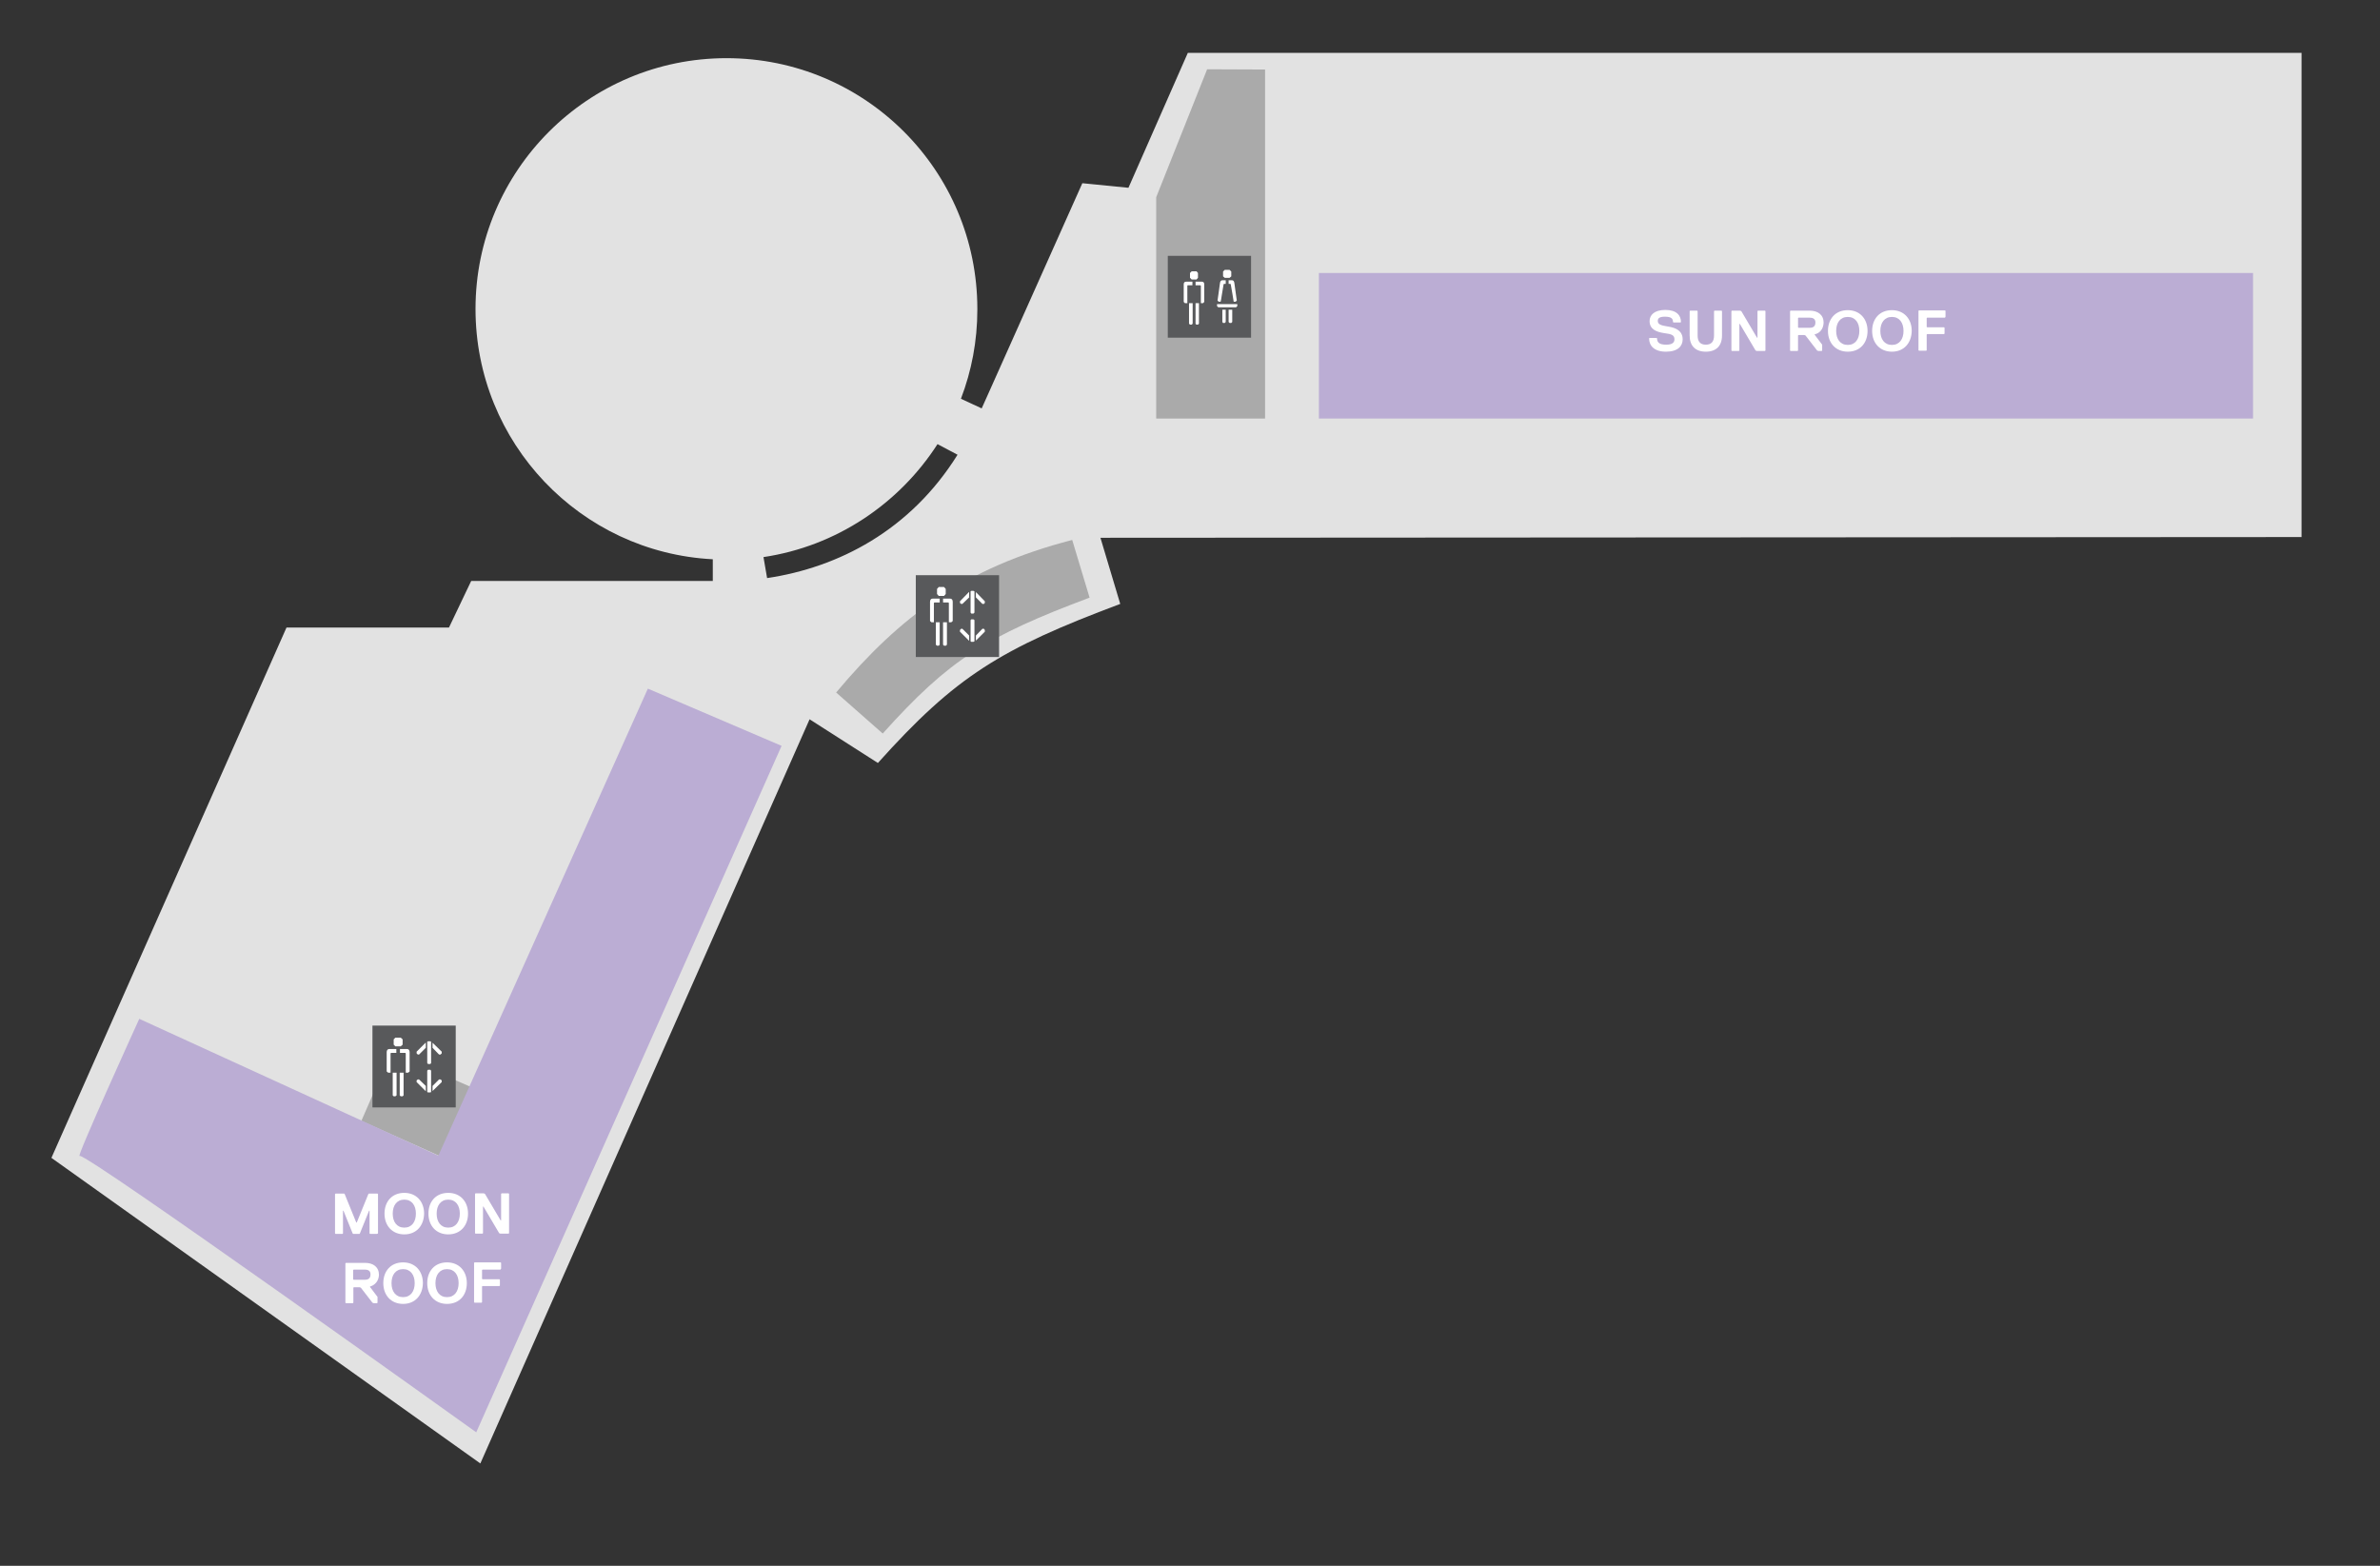 <?xml version="1.0" encoding="utf-8"?>
<!-- Generator: Adobe Illustrator 19.2.1, SVG Export Plug-In . SVG Version: 6.00 Build 0)  -->
<svg version="1.1" id="FLAT" xmlns="http://www.w3.org/2000/svg" xmlns:xlink="http://www.w3.org/1999/xlink" x="0px" y="0px"
	 viewBox="0 0 986 648.7" style="enable-background:new 0 0 986 648.7;" xml:space="preserve">
<rect x="0" y="0" width="986" height="648.7" fill="#333333" stroke="none"/>
<style type="text/css">
	.st0{fill:#E2E2E2;}
	.st1{fill:#AAAAAA;}
	.st2{fill:#FFCE33;}
	.st3{fill:none;stroke:#FFFFFF;stroke-width:1.806;stroke-miterlimit:10;}
	.st4{fill:none;stroke:#FFFFFF;stroke-width:1.876;stroke-miterlimit:10;}
	.st5{fill:none;stroke:#FFFFFF;stroke-width:0.611;stroke-miterlimit:10;}
	.st6{fill:none;stroke:#FFFFFF;stroke-width:1.806;stroke-linecap:round;stroke-linejoin:round;stroke-miterlimit:10;}
	.st7{fill:#FFFFFF;}
	.st8{fill:none;stroke:#FFCE33;stroke-width:2;stroke-miterlimit:10;}
	.st9{fill:#58595B;}
	.st10{fill:#FFFFFF;stroke:#58595B;stroke-miterlimit:10;}
	.st11{fill:#FFFFFF;stroke:#AAAAAA;stroke-miterlimit:10;}
	.st12{fill:#58595B;stroke:#FFFFFF;stroke-miterlimit:10;}
	.st13{fill:#E2E2E2;stroke:#FFFFFF;stroke-miterlimit:10;}
	.st14{fill:#6CBF5A;}
	.st15{fill:#E2F7F6;}
	.st16{fill:#F57F32;}
	.st17{fill:#00B7EC;}
	.st18{fill:#BBADD4;}
	.st19{fill:#EF4123;}
	.st20{fill:#898989;}
	.st21{fill:#FFFFFF;stroke:#AAAAAA;stroke-width:2;stroke-miterlimit:10;}
</style>
<g id="BACKGROUNDS">
</g>
<g id="LEVEL6">
</g>
<g id="LEVEL_5">
</g>
<g id="LEVEL_4">
</g>
<g id="LEVEL_3">
</g>
<g id="LEVEL_2">
</g>
<g id="LEVEL_1_1_">
</g>
<g id="ICONS">
</g>
<g id="TEXT">
	<g>
		<path class="st0" d="M953.1,21.9h-42.3H697.5h-65.2H492.1l-24.6,55.9l-19.1-1.9l-37.8,84.6c-1.5,3.3-2.8,6.3-3.9,8.7l-8.6-4
			c4.4-11.5,6.8-23.9,6.8-36.9c0,0,0,0,0-0.1c0-0.1,0-0.2,0-0.2c0-57.4-46.5-103.9-103.9-103.9C243.5,24.1,197,70.7,197,128
			c0,55.5,43.5,100.9,98.3,103.7v9H195.2l-9.2,19.3h-67.3l0,0l-0.1,0.2L21.3,479.7L199,606.3L335.4,298l28.3,18.1
			c32.3-36,50.8-47.3,100.4-65.9l-8.2-27.4l497.2-0.3h0.4V88.9v-67v0H953.1z M317.8,239.5l-1.5-8.7c30.2-4.5,56.2-22.1,72.1-46.8
			l8.3,4.4C377.1,219.8,347.3,235.1,317.8,239.5z"/>
		<polygon class="st1" points="500.1,28.7 479,81.7 479,173.4 524.1,173.4 524.1,28.8 		"/>
		<polygon class="st1" points="194.8,450.2 162.1,435.9 149.7,464.4 182.1,478.9 		"/>
		<path class="st1" d="M365.7,303.9c27.6-30.8,43.3-40.4,85.7-56.3l-7.2-23.9c-44.5,11.5-71.3,31.6-97.8,63.2L365.7,303.9z"/>
		<rect x="546.4" y="113.1" class="st18" width="387" height="60.3"/>
		<path class="st18" d="M268.4,285.3l-86.8,193.5L57.7,422.1c0,0-26.7,58.6-24.7,56.8c2-1.8,164.3,114.5,164.3,114.5l126.5-284.4
			L268.4,285.3z"/>
		<g>
			<rect x="379.4" y="238.3" class="st9" width="34.5" height="33.9"/>
			<g>
				<path class="st7" d="M386.7,257.8h-0.8l-0.6-0.5v-8c0-0.8,0.4-1.3,1.1-1.3h2.9v1.6h-2.1c-0.2,0-0.3,0.1-0.3,0.3v7.9H386.7z"/>
				<path class="st7" d="M393.3,257.8h0.8l0.6-0.5v-8c0-0.8-0.4-1.3-1.1-1.3h-2.9v1.6h2.1c0.2,0,0.3,0.1,0.3,0.3v7.9H393.3z"/>
				<polygon class="st7" points="389.3,257.8 389.3,267.1 388.9,267.5 388.2,267.5 387.7,267.1 387.7,257.8 				"/>
				<polygon class="st7" points="392.3,257.8 392.3,267.1 391.9,267.5 391.1,267.5 390.7,267.1 390.7,257.8 				"/>
				<polygon class="st7" points="390,246.9 391.1,246.9 391.8,246.1 391.8,245 391.8,244 391.1,243.2 390,243.2 390,243.2 
					388.9,243.2 388.2,244 388.2,245 388.2,246.1 388.9,246.9 390,246.9 				"/>
				<polygon class="st7" points="403.7,245 403.3,244.8 402.4,244.8 402.1,245 402.1,247 402.1,253.8 402.4,254.2 403.3,254.2 
					403.7,253.8 403.7,247 				"/>
				<polygon class="st7" points="404.3,245.3 404.3,245.3 404.3,247.5 407,250.2 407.6,250.2 408,249.8 408,249.1 				"/>
				<polygon class="st7" points="401.4,245.3 401.5,245.3 401.5,247.5 398.7,250.2 398.2,250.2 397.7,249.8 397.7,249.1 				"/>
				<polygon class="st7" points="403.7,265.7 403.3,265.9 402.4,265.9 402.1,265.7 402.1,263.7 402.1,256.9 402.4,256.6 
					403.3,256.6 403.7,256.9 403.7,263.7 				"/>
				<polygon class="st7" points="404.3,265.4 404.3,265.4 404.3,263.3 407,260.5 407.6,260.5 408,261 408,261.7 				"/>
				<polygon class="st7" points="401.4,265.4 401.5,265.4 401.5,263.3 398.7,260.5 398.2,260.5 397.7,261 397.7,261.7 				"/>
			</g>
		</g>
		<g>
			<rect x="154.3" y="424.9" class="st9" width="34.5" height="33.9"/>
			<g>
				<path class="st7" d="M161.6,444.4h-0.8l-0.6-0.5v-8c0-0.8,0.4-1.3,1.1-1.3h2.9v1.6h-2.1c-0.2,0-0.3,0.1-0.3,0.3v7.9H161.6z"/>
				<path class="st7" d="M168.3,444.4h0.8l0.6-0.5v-8c0-0.8-0.4-1.3-1.1-1.3h-2.9v1.6h2.1c0.2,0,0.3,0.1,0.3,0.3v7.9H168.3z"/>
				<polygon class="st7" points="164.3,444.4 164.3,453.8 163.8,454.2 163.1,454.2 162.7,453.8 162.7,444.4 				"/>
				<polygon class="st7" points="167.2,444.4 167.2,453.8 166.8,454.2 166,454.2 165.6,453.8 165.6,444.4 				"/>
				<polygon class="st7" points="164.9,433.5 166,433.5 166.8,432.8 166.8,431.7 166.8,430.6 166,429.9 164.9,429.9 164.9,429.9 
					163.8,429.9 163.1,430.6 163.1,431.7 163.1,432.8 163.8,433.5 164.9,433.5 				"/>
				<polygon class="st7" points="178.6,431.6 178.3,431.4 177.3,431.4 177,431.6 177,433.7 177,440.4 177.3,440.8 178.3,440.8 
					178.6,440.4 178.6,433.7 				"/>
				<polygon class="st7" points="179.2,432 179.2,432 179.2,434.1 181.9,436.9 182.5,436.9 183,436.4 183,435.7 				"/>
				<polygon class="st7" points="176.3,432 176.4,432 176.4,434.1 173.6,436.9 173.1,436.9 172.6,436.4 172.6,435.7 				"/>
				<polygon class="st7" points="178.6,452.4 178.3,452.6 177.3,452.6 177,452.4 177,450.3 177,443.6 177.3,443.2 178.3,443.2 
					178.6,443.6 178.6,450.3 				"/>
				<polygon class="st7" points="179.2,452 179.2,452.1 179.2,449.9 181.9,447.2 182.5,447.2 183,447.6 183,448.3 				"/>
				<polygon class="st7" points="176.3,452 176.4,452.1 176.4,449.9 173.6,447.2 173.1,447.2 172.6,447.6 172.6,448.3 				"/>
			</g>
		</g>
		<g>
			<rect x="483.8" y="106" class="st9" width="34.5" height="33.9"/>
			<g>
				<path class="st7" d="M491.6,125.6h-0.7l-0.5-0.5v-7.3c0-0.7,0.3-1.1,1-1.1h2.6v1.5h-1.9c-0.2,0-0.2,0.1-0.2,0.2v7.2H491.6z"/>
				<path class="st7" d="M497.7,125.6h0.7l0.5-0.5v-7.3c0-0.7-0.3-1.1-1-1.1h-2.6v1.5h1.9c0.2,0,0.3,0.1,0.3,0.2v7.2H497.7z"/>
				<polygon class="st7" points="494.1,125.6 494.1,134.1 493.7,134.5 493,134.5 492.6,134.1 492.6,125.6 				"/>
				<polygon class="st7" points="496.7,125.6 496.7,134.1 496.3,134.5 495.6,134.5 495.3,134.1 495.3,125.6 				"/>
				<polygon class="st7" points="494.7,115.8 495.7,115.8 496.3,115.1 496.3,114.1 496.3,113.1 495.7,112.4 494.7,112.4 
					494.7,112.4 493.7,112.4 493,113.1 493,114.1 493,115.1 493.7,115.8 494.7,115.8 				"/>
				<polygon class="st7" points="508.4,115.1 509.4,115.1 510.1,114.5 510.1,113.5 510.1,112.5 509.4,111.8 508.4,111.8 
					508.4,111.8 507.4,111.8 506.7,112.5 506.7,113.5 506.7,114.5 507.4,115.1 508.4,115.1 				"/>
				<polygon class="st7" points="508.4,126 512.6,126 512.6,126.8 512.1,127.3 508.4,127.3 504.7,127.3 504.2,126.8 504.2,126 				
					"/>
				<path class="st7" d="M511.1,125h0.8l0.5-0.5c0,0.2-0.7-4.9-1-7.1c-0.1-0.9-0.4-1.3-1.1-1.3H509v1.5h0.6c0.2,0,0.3,0.1,0.3,0.3
					C510.1,118.7,511.1,125,511.1,125L511.1,125z"/>
				<path class="st7" d="M505.7,125h-0.8l-0.5-0.5c0,0.2,0.7-4.9,1-7.1c0.1-0.9,0.4-1.3,1.1-1.3h1.3v1.5h-0.6
					c-0.2,0-0.3,0.1-0.3,0.3C506.7,118.7,505.8,125,505.7,125L505.7,125z"/>
				<polygon class="st7" points="507.8,128.3 507.8,133.4 507.4,133.8 506.7,133.8 506.4,133.4 506.4,128.3 				"/>
				<polygon class="st7" points="510.5,128.3 510.5,133.4 510.1,133.8 509.4,133.8 509,133.4 509,128.3 				"/>
			</g>
		</g>
		<g>
			<path class="st7" d="M156.2,511.2h-2.9l-0.2-0.2v-9.4h-0.2l-3.8,9.4l-0.2,0.2h-2.6l-0.2-0.2l-3.8-9.4h-0.2v9.4l-0.2,0.2h-2.9
				l-0.2-0.2v-16.3l0.2-0.2h3.6l0.2,0.2l4.8,11.8h0.2l4.8-11.8l0.2-0.2h3.6l0.2,0.2v16.3L156.2,511.2z"/>
			<path class="st7" d="M167.5,511.4c-5,0-8.2-3.6-8.2-8.6c0-5,3.1-8.6,8.2-8.6c5,0,8.2,3.6,8.2,8.6
				C175.6,507.8,172.5,511.4,167.5,511.4z M167.5,497c-3.1,0-4.8,2.4-4.8,5.8s1.7,5.8,4.8,5.8c3.1,0,4.8-2.4,4.8-5.8
				S170.6,497,167.5,497z"/>
			<path class="st7" d="M185.7,511.4c-5,0-8.2-3.6-8.2-8.6c0-5,3.1-8.6,8.2-8.6c5,0,8.2,3.6,8.2,8.6
				C193.9,507.8,190.7,511.4,185.7,511.4z M185.7,497c-3.1,0-4.8,2.4-4.8,5.8s1.7,5.8,4.8,5.8c3.1,0,4.8-2.4,4.8-5.8
				S188.8,497,185.7,497z"/>
			<path class="st7" d="M197,494.4h3.4l0.5,0.2l6.5,11h0.2v-11l0.2-0.2h2.9l0.2,0.2v16.3l-0.2,0.2h-3.4l-0.5-0.2l-6.5-11h-0.2v11
				l-0.2,0.2H197l-0.2-0.2v-16.3L197,494.4z"/>
			<path class="st7" d="M153.3,533v0.2l3.1,4.1v2.4l-0.2,0.2h-1.4l-0.5-0.2l-4.8-6.2l-0.5-0.2h-2.4l-0.2,0.2v6.2l-0.2,0.2h-2.9
				l-0.2-0.2v-16.3l0.2-0.2h7.9c3.4,0,5.8,1.7,5.8,5C156.9,530.8,155.2,532.5,153.3,533z M151.1,526h-4.6l-0.2,0.2v3.8l0.2,0.2h4.6
				c1.4,0,2.4-0.5,2.4-2.2C153.5,526.5,152.6,526,151.1,526z"/>
			<path class="st7" d="M167,540.2c-5,0-8.2-3.6-8.2-8.6c0-5,3.1-8.6,8.2-8.6c5,0,8.2,3.6,8.2,8.6C175.1,536.6,172,540.2,167,540.2z
				 M167,525.8c-3.1,0-4.8,2.4-4.8,5.8s1.7,5.8,4.8,5.8c3.1,0,4.8-2.4,4.8-5.8S170.1,525.8,167,525.8z"/>
			<path class="st7" d="M185.2,540.2c-5,0-8.2-3.6-8.2-8.6c0-5,3.1-8.6,8.2-8.6c5,0,8.2,3.6,8.2,8.6
				C193.4,536.6,190.3,540.2,185.2,540.2z M185.2,525.8c-3.1,0-4.8,2.4-4.8,5.8s1.7,5.8,4.8,5.8c3.1,0,4.8-2.4,4.8-5.8
				S188.3,525.8,185.2,525.8z"/>
			<path class="st7" d="M207.3,526h-7.4l-0.2,0.2v3.6l0.2,0.2h7l0.2,0.2v2.4l-0.2,0.2h-7l-0.2,0.2v6.5l-0.2,0.2h-2.9l-0.2-0.2v-16.3
				l0.2-0.2h10.8l0.2,0.2v2.4L207.3,526z"/>
		</g>
		<g>
			<path class="st7" d="M690.2,145.7c-4.8,0-7-2.4-7-5.5l0.2-0.2h2.9l0.2,0.2c0,1.7,1,2.6,3.8,2.6c2.2,0,3.4-0.7,3.4-2.2
				c0-1.7-1-2.2-4.3-2.6c-3.4-0.5-6-1.7-6-5c0-2.4,1.9-4.6,6.5-4.6s6.5,2.2,6.5,5l-0.2,0.2h-2.9l-0.2-0.2c0-1.4-0.7-2.2-3.4-2.2
				c-2.2,0-2.9,0.7-2.9,1.7c0,1.4,1,1.9,4.3,2.4c3.4,0.5,6,1.9,6,5.3C697.1,143.3,695.2,145.7,690.2,145.7z"/>
			<path class="st7" d="M713.4,139c0,4.3-2.4,6.7-6.7,6.7s-6.7-2.4-6.7-6.7v-10.1l0.2-0.2h2.9l0.2,0.2V139c0,2.4,1,3.8,3.4,3.8
				s3.4-1.4,3.4-3.8v-10.1l0.2-0.2h2.9l0.2,0.2V139z"/>
			<path class="st7" d="M717.5,128.7h3.4l0.5,0.2l6.5,11h0.2v-11l0.2-0.2h2.9l0.2,0.2v16.3l-0.2,0.2h-3.4l-0.5-0.2l-6.5-11h-0.2v11
				l-0.2,0.2h-2.9l-0.2-0.2v-16.3L717.5,128.7z"/>
			<path class="st7" d="M751.8,138.5v0.2l3.1,4.1v2.4l-0.2,0.2h-1.4l-0.5-0.2L748,139l-0.5-0.2h-2.4l-0.2,0.2v6.2l-0.2,0.2h-2.9
				l-0.2-0.2v-16.3l0.2-0.2h7.9c3.4,0,5.8,1.7,5.8,5C755.4,136.4,753.8,138.1,751.8,138.5z M749.7,131.6h-4.6l-0.2,0.2v3.8l0.2,0.2
				h4.6c1.4,0,2.4-0.5,2.4-2.2C752.1,132.1,751.1,131.6,749.7,131.6z"/>
			<path class="st7" d="M765.5,145.7c-5,0-8.2-3.6-8.2-8.6c0-5,3.1-8.6,8.2-8.6c5,0,8.2,3.6,8.2,8.6
				C773.7,142.1,770.6,145.7,765.5,145.7z M765.5,131.3c-3.1,0-4.8,2.4-4.8,5.8s1.7,5.8,4.8,5.8c3.1,0,4.8-2.4,4.8-5.8
				S768.6,131.3,765.5,131.3z"/>
			<path class="st7" d="M783.8,145.7c-5,0-8.2-3.6-8.2-8.6c0-5,3.1-8.6,8.2-8.6c5,0,8.2,3.6,8.2,8.6
				C791.9,142.1,788.8,145.7,783.8,145.7z M783.8,131.3c-3.1,0-4.8,2.4-4.8,5.8s1.7,5.8,4.8,5.8c3.1,0,4.8-2.4,4.8-5.8
				S786.9,131.3,783.8,131.3z"/>
			<path class="st7" d="M805.8,131.6h-7.4l-0.2,0.2v3.6l0.2,0.2h7l0.2,0.2v2.4l-0.2,0.2h-7l-0.2,0.2v6.5l-0.2,0.2H795l-0.2-0.2
				v-16.3l0.2-0.2h10.8l0.2,0.2v2.4L805.8,131.6z"/>
		</g>
	</g>
</g>
</svg>
